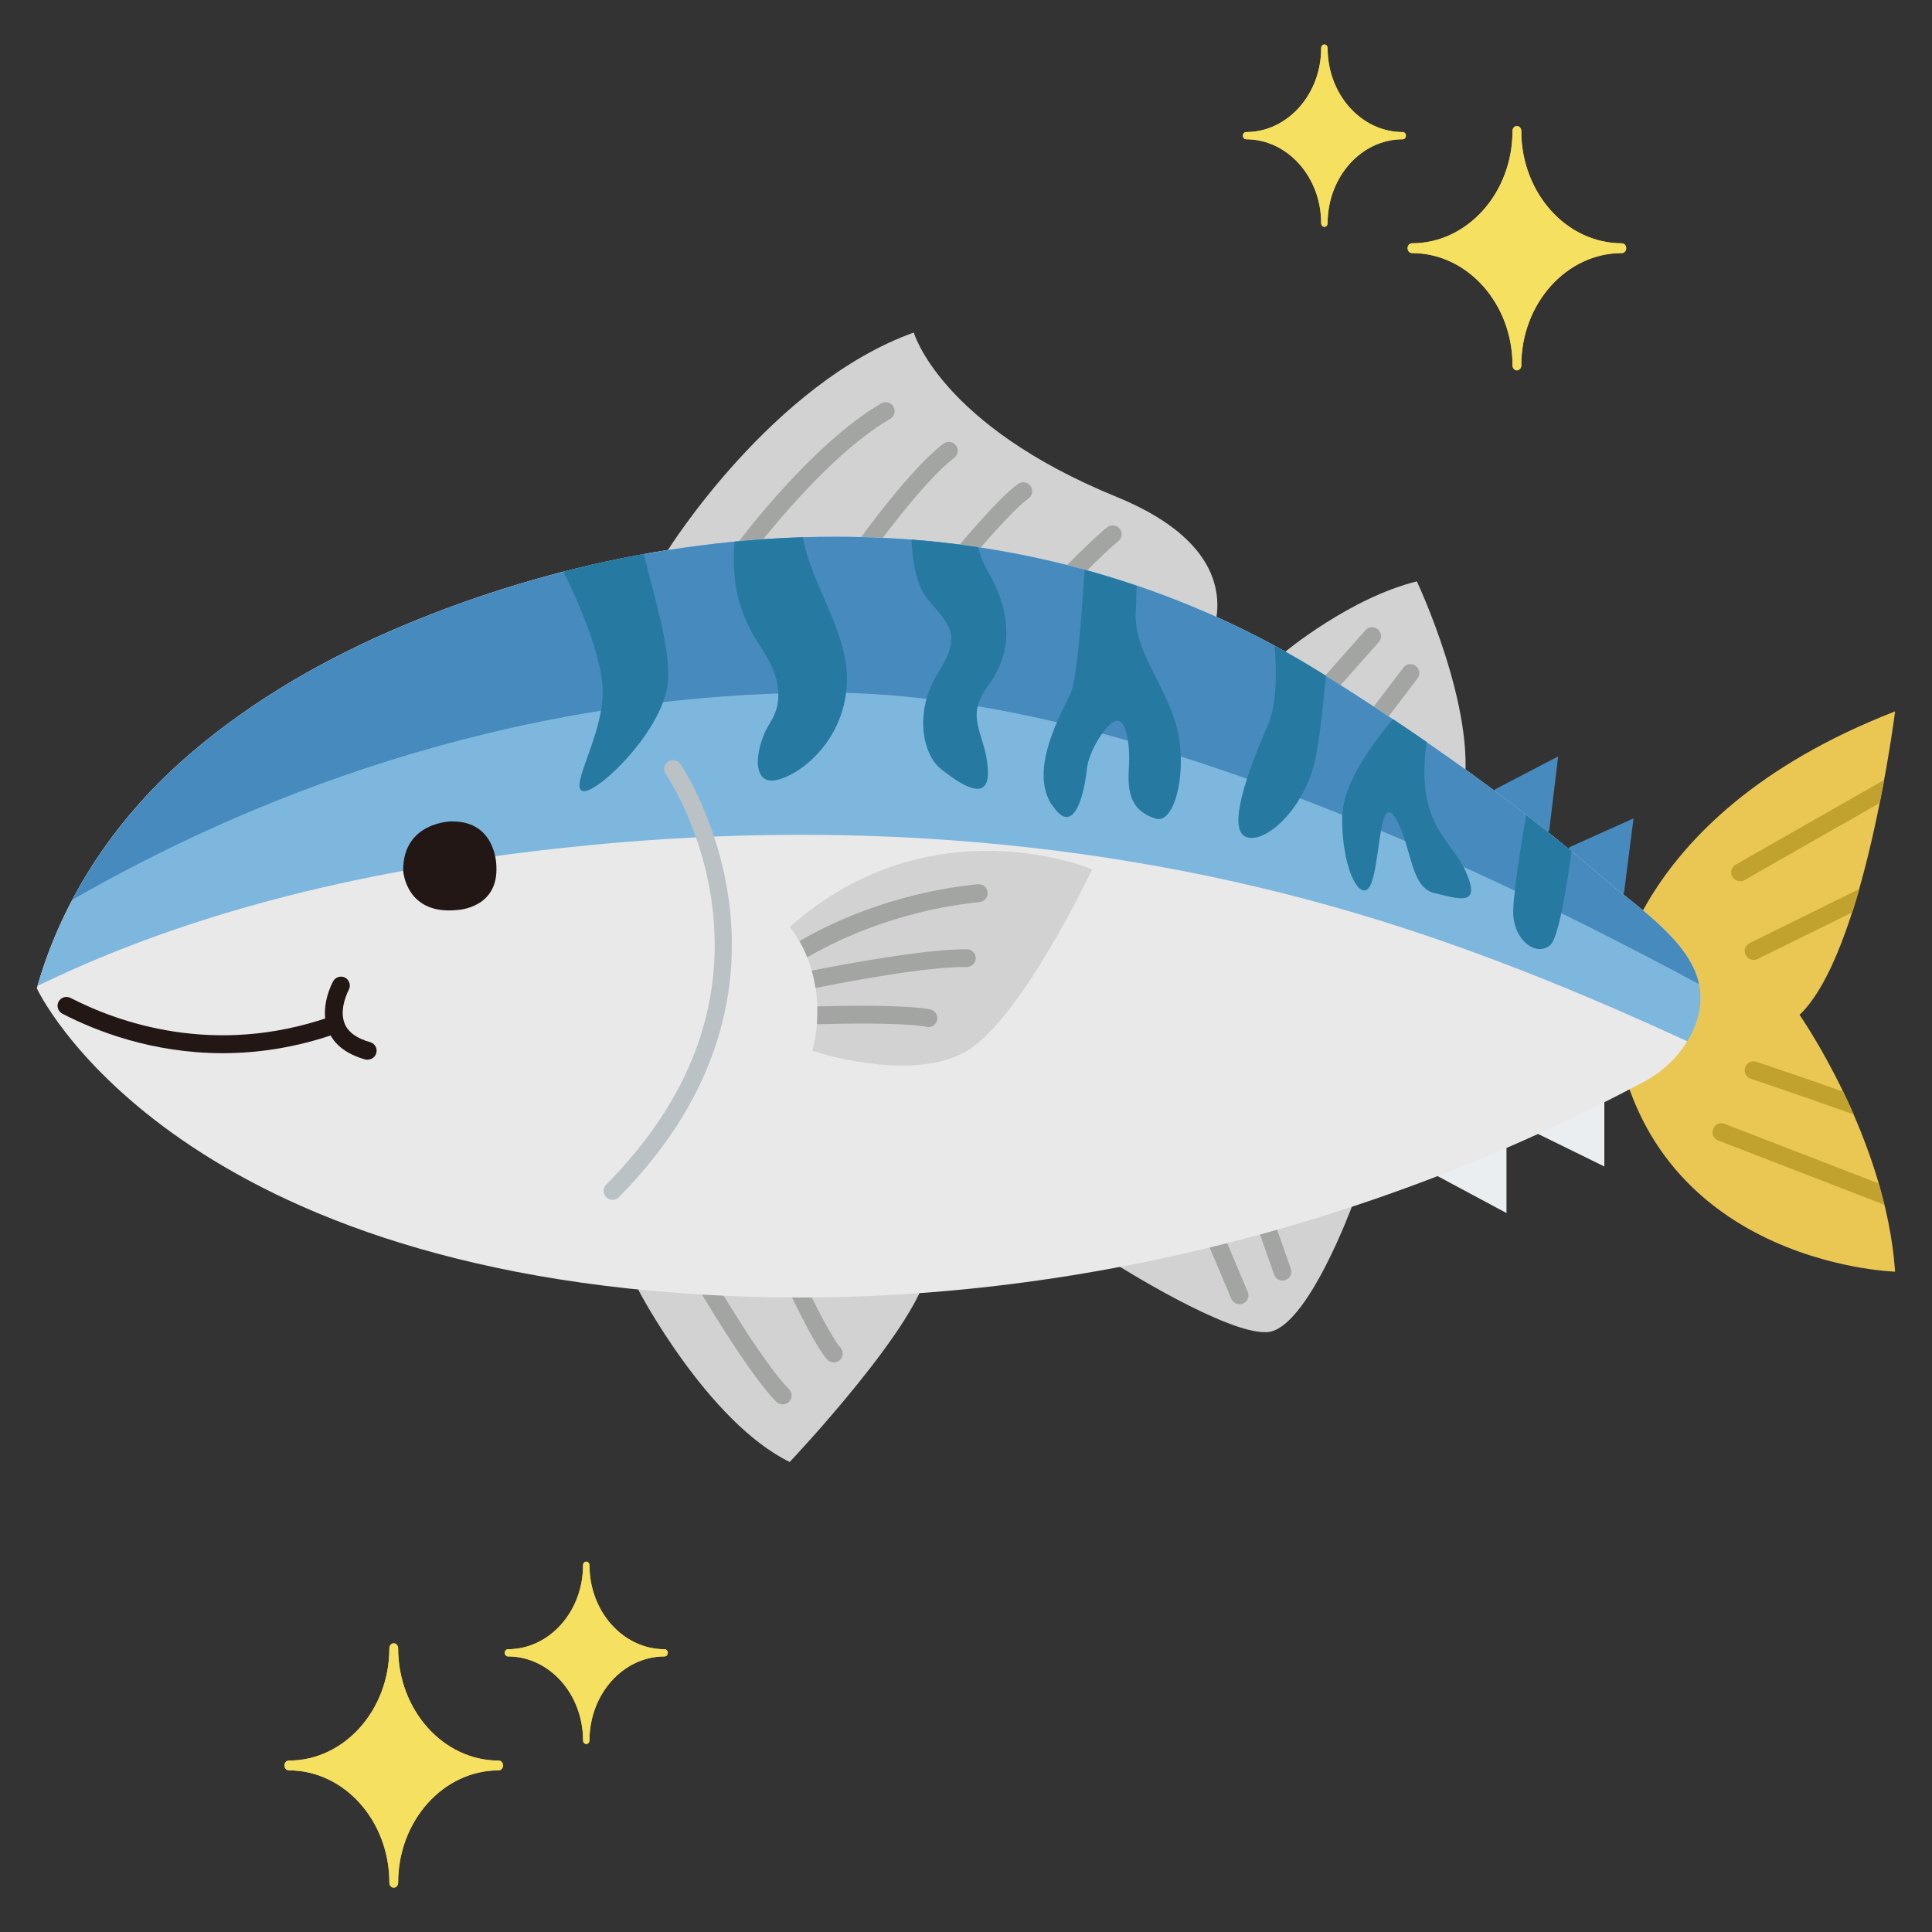 <?xml version="1.0" encoding="UTF-8"?><svg xmlns="http://www.w3.org/2000/svg" width="53mm" height="53mm" viewBox="0 0 150.24 150.24"><rect x="0" y="0" width="150.24" height="150.24" fill="#333333" stroke="none"/><defs><style>.cls-1{fill:#478abd;}.cls-1,.cls-2,.cls-3,.cls-4,.cls-5,.cls-6,.cls-7,.cls-8,.cls-9,.cls-10,.cls-11,.cls-12{stroke-width:0px;}.cls-2{fill:#a3a5a3;}.cls-3{fill:#267aa1;}.cls-4{fill:#eac752;}.cls-5{fill:#d1d2d1;}.cls-13{isolation:isolate;}.cls-6{fill:#e9e9e9;}.cls-7{fill:#f6e05f;}.cls-8{fill:#bac2c6;mix-blend-mode:multiply;}.cls-9{fill:#7eb7dd;}.cls-10{fill:#eaeef0;}.cls-11{fill:#c1a22e;}.cls-12{fill:#221714;}</style></defs><g class="cls-13"><g id="_レイヤー_1"><path class="cls-4" d="M125.35,78.05s.63-14.42,22.02-22.73c0,0-2.36,18.79-7.43,23.6,0,0,6.71,9.57,7.43,19.97,0,0-20.48-.57-22.02-20.83Z"/><path class="cls-5" d="M51.95,42.76s8.1-12.96,19.11-16.9c0,0,2.03,7.17,15.77,12.78,11.37,4.65,7.02,11.56,7.02,11.56,0,0-13.19-4.89-21.66-5.03-8.47-.14-20.98.95-20.98.95l.74-3.35Z"/><path class="cls-2" d="M57.92,43.33c-.14,0-.29-.04-.41-.14-.31-.23-.37-.66-.14-.97.23-.31,5.79-7.73,11.16-10.85.33-.19.75-.08.95.25.19.33.08.76-.25.95-5.13,2.97-10.69,10.4-10.74,10.48-.14.18-.34.28-.56.28Z"/><path class="cls-2" d="M67.19,43.33c-.14,0-.28-.04-.4-.13-.31-.22-.38-.66-.16-.97.17-.24,4.15-5.79,6.74-7.73.31-.23.74-.17.97.14.23.31.17.74-.14.97-2.42,1.82-6.41,7.37-6.45,7.43-.14.19-.35.29-.56.29Z"/><path class="cls-2" d="M74.57,44.22c-.15,0-.31-.05-.44-.16-.3-.24-.34-.68-.1-.98.14-.18,3.54-4.32,5.14-5.45.31-.22.74-.15.97.17.22.31.15.75-.17.97-1.2.85-3.92,4.03-4.87,5.19-.14.17-.34.25-.54.25Z"/><path class="cls-2" d="M82.23,46.37c-.17,0-.35-.07-.49-.2-.27-.27-.28-.71,0-.98.35-.36,3.45-3.52,4.38-4.2.31-.23.74-.16.97.14.23.31.16.74-.14.97-.71.53-3.28,3.11-4.21,4.06-.14.14-.32.21-.49.21Z"/><path class="cls-1" d="M116.28,61.37l4.89-2.55-.7,5.79s-1.19,1.25-3.64,0c0,0-1.95-.69-.55-3.24Z"/><path class="cls-1" d="M122.05,65.88l4.98-2.24-.74,5.79s-.67,1.35-3.32,0c0,0-2.22-1.12-.92-3.55Z"/><path class="cls-5" d="M99.96,50.67s5.05-4.19,10.22-5.46c0,0,4.71,9.97,3.63,16.31l-10.69-6.71-4.53-2.9,1.39-1.24Z"/><path class="cls-2" d="M102.83,54.53c-.16,0-.33-.06-.46-.17-.29-.25-.31-.69-.06-.98l3.87-4.37c.25-.29.69-.31.98-.06.29.25.31.69.06.98l-3.87,4.37c-.14.15-.33.23-.52.23Z"/><path class="cls-2" d="M106.69,56.96c-.15,0-.29-.05-.42-.14-.3-.23-.36-.67-.13-.97l2.99-3.93c.23-.31.67-.36.97-.13.3.23.36.67.13.97l-2.99,3.93c-.14.18-.34.27-.55.27Z"/><path class="cls-5" d="M86.8,98.33s8.69,5.5,11.77,5.26c3.08-.24,6.61-9.9,6.61-9.9,0,0-2.44-1.5-9.78,0-7.34,1.5-8.6,4.64-8.6,4.64Z"/><path class="cls-2" d="M96.39,101.42c-.27,0-.53-.16-.64-.42l-2.32-5.49c-.15-.35.02-.76.37-.91.35-.15.76.02.91.37l2.32,5.49c.15.35-.02.76-.37.91-.09.04-.18.05-.27.05Z"/><path class="cls-2" d="M99.73,99.58c-.29,0-.55-.18-.65-.46l-1.6-4.56c-.13-.36.06-.76.42-.88.36-.13.76.06.88.42l1.6,4.56c.13.36-.06.76-.42.88-.08.03-.15.04-.23.04Z"/><path class="cls-5" d="M49.69,100.4s5.33,10.16,11.72,13.29c0,0,10.56-11.15,10.79-15.36.21-3.94-7.92-3.05-10.13-2.88-1.89.15-3.79.37-5.66.66-1.19.18-8.04,1.76-6.71,4.29Z"/><path class="cls-2" d="M60.86,109.21c-.18,0-.35-.07-.49-.2-2.21-2.21-6.26-9.14-6.43-9.43-.19-.33-.08-.76.25-.95.33-.19.76-.08.95.25.04.07,4.13,7.06,6.22,9.15.27.27.27.71,0,.98-.14.14-.31.2-.49.2Z"/><path class="cls-2" d="M64.84,105.95c-.19,0-.37-.08-.51-.22-.97-1.05-2.96-5.28-3.18-5.76-.16-.35-.01-.76.33-.92.35-.16.76-.01.92.33.84,1.81,2.33,4.74,2.95,5.41.26.28.24.72-.04.98-.13.12-.3.18-.47.18Z"/><path class="cls-10" d="M111.7,91.41l5.45,2.92v-5.53s-1.58-1.27-3.19-.54c-1.61.72-2.85,2.83-2.26,3.15Z"/><path class="cls-10" d="M119.32,88.04l5.44,2.67v-5.01s-.81-1.79-3.12-.98c-2.31.82-3.04,2-2.31,3.31Z"/><path class="cls-6" d="M68.47,41.81c-12.58-.56-25.4,1.92-37.12,6.84-5.93,2.49-11.6,5.72-16.5,9.91-5.66,4.84-9.96,11.09-11.99,18.29,0,0,10.15,22.05,53.84,23.93,24.58,1.06,49.55-5.11,71.27-16.73,2.49-1.33,4.66-4.28,4.2-7.3-.53-3.45-4.94-6.26-7.38-8.37-6.87-5.95-14.32-11.21-22.02-16.03-10.32-6.46-22.16-9.99-34.3-10.53Z"/><path class="cls-9" d="M132.17,76.74c-.53-3.45-4.94-6.26-7.38-8.37-6.87-5.95-14.32-11.21-22.02-16.03-10.32-6.46-22.16-9.99-34.3-10.53-12.58-.56-25.4,1.92-37.12,6.84-5.93,2.49-11.6,5.72-16.5,9.91-5.61,4.79-9.88,10.98-11.93,18.1.8-.38,1.6-.75,2.39-1.11,12.68-5.71,26.66-8.47,40.47-9.82,21.49-2.1,43.14-.2,63.68,6.54,7.41,2.43,14.66,5.43,21.76,8.71.78-1.27,1.19-2.74.96-4.23Z"/><path class="cls-1" d="M132.11,76.5c-.69-3.34-4.94-6.06-7.32-8.12-6.87-5.95-14.32-11.21-22.02-16.03-10.32-6.46-22.16-9.99-34.3-10.53-12.58-.56-25.4,1.92-37.12,6.84-5.93,2.49-11.6,5.72-16.5,9.91-3.76,3.22-6.92,7.06-9.22,11.4,12.94-7.46,33.25-16.02,58.4-16.11,20.28-.07,46.02,10.79,68.07,22.66Z"/><path class="cls-3" d="M45.33,61.52c1.12.23,6.4-4.84,6.62-8.63.15-2.65-1.13-6.74-1.89-9.81-2.1.38-4.19.84-6.25,1.37.04.07,3.06,5.97,3.06,9.38s-2.65,7.46-1.53,7.69Z"/><path class="cls-3" d="M59.22,50.42c1.17,1.76,1.9,3.83.68,5.76-1.21,1.9-1.58,5.08.65,4.44,2.22-.63,5.53-3.68,5.3-8.27-.17-3.54-2.87-7.24-3.41-10.57-1.78.05-3.56.17-5.33.34-.23,3.22.29,5.56,2.11,8.31Z"/><path class="cls-3" d="M72.94,52.34c-1.88,3.02-1.2,6.32.23,7.46,1.43,1.13,3.83,2.81,3.65,0s-1.86-3.94,0-6.44c1.86-2.49,1.97-5.55,0-8.91-.35-.61-.6-1.25-.77-1.9-1.71-.26-3.44-.46-5.17-.59.06,1.53.33,3.55,1.31,4.7,1.72,2.04,2.63,2.67.75,5.69Z"/><path class="cls-3" d="M81.8,62.57c1.81,2.82,2.58-1.31,2.72-2.76.14-1.45,1.57-3.63,2.28-3.76.71-.14,1.12,1.54.98,3.76-.14,2.22.41,3.27,2.04,3.84,1.63.56,2.58-4.06,1.63-7.32-.95-3.26-3.26-5.71-3.13-8.7.03-.7.06-1.4.07-2.08-1.34-.45-2.69-.86-4.05-1.24-.21,3.33-.6,8.52-1.06,9.54-.68,1.53-3.31,5.92-1.5,8.73Z"/><path class="cls-3" d="M98.57,56.45c-1.54,3.53-3.17,8.02-1.68,8.63,1.5.61,4.67-2.26,5.44-6.26.3-1.55.56-3.93.78-6.27-.11-.07-.22-.14-.34-.21-1.2-.75-2.41-1.45-3.65-2.12.17,2.18.16,4.6-.55,6.23Z"/><path class="cls-3" d="M106.69,68.54c.67-2.03.6-7,1.86-4.86,1.26,2.15,1.08,5.32,3,5.77,1.93.45,3.7,1.11,2.41-1.73-1.14-2.49-3.92-3.64-3.02-10.02-.86-.6-1.73-1.19-2.61-1.77-1.81,2.12-3.96,5.17-3.96,7.7,0,4.37,1.66,6.94,2.32,4.91Z"/><path class="cls-3" d="M117.69,71.26c.14,1.9,1.77,3.14,2.85,2.25.63-.51,1.25-4.24,1.67-7.32-1.16-.96-2.34-1.89-3.53-2.81-.43,2.51-1.09,6.59-1,7.88Z"/><path class="cls-12" d="M17.32,81.9c-5.48,0-9.88-1.73-12.47-3.07-.34-.18-.47-.59-.3-.93.18-.34.59-.47.93-.3,3.67,1.89,11.16,4.61,20.17,1.48.36-.13.76.06.88.43.13.36-.07.76-.43.88-3.13,1.09-6.09,1.51-8.79,1.51Z"/><path class="cls-12" d="M28.6,82.41c-.06,0-.12,0-.19-.02-1.46-.41-2.43-1.15-2.88-2.23-.75-1.8.33-3.77.38-3.86.19-.33.61-.45.94-.27.33.19.45.61.27.94-.01.03-.8,1.49-.31,2.65.28.66.94,1.13,1.97,1.42.37.1.59.48.48.85-.08.31-.36.51-.67.51Z"/><path class="cls-12" d="M35.16,63.87s-3.81,0-3.81,3.81c0,0,.18,3.53,4.26,3.08,0,0,3.17-.14,2.99-3.42,0,0,0-3.49-3.44-3.46Z"/><path class="cls-8" d="M47.63,93.3c-.18,0-.35-.07-.49-.2-.27-.27-.27-.71,0-.98,6.53-6.6,9.29-13.99,8.21-21.94-.81-5.93-3.55-9.95-3.58-9.99-.22-.31-.14-.75.18-.96.31-.22.75-.14.96.18.12.17,11.56,17.16-4.79,33.69-.14.14-.31.21-.49.21Z"/><path class="cls-5" d="M61.41,72.08s3.26,3.64,1.77,9.64c0,0,7.71,2.57,12.01,0,4.3-2.57,9.74-14.12,9.74-14.12,0,0-12.51-5.3-23.52,4.49Z"/><path class="cls-2" d="M76.8,69.38c-.04-.38-.37-.65-.76-.62-6.98.71-12.02,3.33-13.87,4.43.2.34.41.76.6,1.26,1.66-.98,6.62-3.61,13.41-4.3.38-.04.66-.38.62-.76Z"/><path class="cls-2" d="M75.18,75.2c.37-.01.7-.3.7-.68,0-.38-.3-.7-.68-.7-3.18-.04-9.71,1.19-12.08,1.66.12.42.23.86.3,1.35,2.35-.47,8.74-1.69,11.75-1.63Z"/><path class="cls-2" d="M72.07,79.86s.08.01.13.01c.33,0,.62-.23.68-.57.07-.38-.18-.74-.56-.81-1.98-.36-6.58-.29-8.76-.23.01.44,0,.9-.03,1.39,2.11-.06,6.69-.14,8.55.2Z"/><path class="cls-11" d="M134.12,87.39c-.36-.14-.76.04-.9.4-.14.36.04.76.4.9l12.92,5c-.14-.56-.28-1.11-.44-1.66l-11.98-4.63Z"/><path class="cls-11" d="M135.71,83.01c-.12.36.07.76.44.88,2.47.83,6.13,2.09,8,2.78-.27-.62-.54-1.21-.81-1.78-1.43-.51-3.56-1.24-6.75-2.32-.36-.12-.76.07-.88.44Z"/><path class="cls-11" d="M134.72,68.18c.13.22.36.35.6.35.12,0,.23-.03.34-.09l10.52-6c.12-.62.24-1.22.34-1.79l-11.55,6.59c-.33.19-.45.61-.26.95Z"/><path class="cls-11" d="M135.74,74.26c.12.24.37.39.62.39.1,0,.21-.02.31-.07l7.37-3.63c.19-.6.38-1.2.55-1.82l-8.53,4.21c-.34.17-.48.58-.32.93Z"/><path class="cls-4" d="M96.9,10.27c3.22,0,5.84-2.93,5.84-6.53,0-.16.11-.28.25-.28s.25.13.25.28c0,3.6,2.62,6.53,5.84,6.53.14,0,.25.12.25.28s-.11.28-.25.28c-3.22,0-5.84,2.93-5.84,6.53,0,.15-.11.28-.25.28s-.25-.13-.25-.28c0-3.6-2.62-6.53-5.84-6.53-.14,0-.25-.13-.25-.28s.11-.28.25-.28Z"/><path class="cls-4" d="M109.8,18.92c4.31,0,7.82-3.92,7.82-8.74,0-.21.15-.38.34-.38s.34.17.34.38c0,4.82,3.51,8.74,7.82,8.74.19,0,.34.17.34.38s-.15.38-.34.38c-4.31,0-7.82,3.92-7.82,8.74,0,.21-.15.38-.34.38s-.34-.17-.34-.38c0-4.82-3.51-8.74-7.82-8.74-.19,0-.34-.17-.34-.38s.15-.38.34-.38Z"/><path class="cls-7" d="M96.9,10.27c3.22,0,5.84-2.93,5.84-6.53,0-.16.11-.28.25-.28s.25.13.25.28c0,3.6,2.62,6.53,5.84,6.53.14,0,.25.12.25.28s-.11.28-.25.28c-3.22,0-5.84,2.93-5.84,6.53,0,.15-.11.28-.25.28s-.25-.13-.25-.28c0-3.6-2.62-6.53-5.84-6.53-.14,0-.25-.13-.25-.28s.11-.28.25-.28Z"/><path class="cls-7" d="M109.8,18.92c4.31,0,7.82-3.92,7.82-8.74,0-.21.15-.38.34-.38s.34.17.34.38c0,4.82,3.51,8.74,7.82,8.74.19,0,.34.17.34.38s-.15.38-.34.38c-4.31,0-7.82,3.92-7.82,8.74,0,.21-.15.38-.34.38s-.34-.17-.34-.38c0-4.82-3.51-8.74-7.82-8.74-.19,0-.34-.17-.34-.38s.15-.38.34-.38Z"/><path class="cls-4" d="M51.93,128.53c0,.16-.11.28-.25.28-3.22,0-5.84,2.93-5.84,6.53,0,.15-.11.28-.25.28s-.25-.13-.25-.28c0-3.6-2.62-6.53-5.84-6.53-.14,0-.25-.13-.25-.28s.11-.28.25-.28c3.22,0,5.84-2.93,5.84-6.53,0-.16.11-.28.25-.28s.25.13.25.28c0,3.6,2.62,6.53,5.84,6.53.14,0,.25.12.25.28Z"/><path class="cls-4" d="M39.12,137.29c0,.21-.15.38-.34.38-4.31,0-7.82,3.92-7.82,8.74,0,.21-.15.38-.34.38s-.34-.17-.34-.38c0-4.82-3.51-8.74-7.82-8.74-.19,0-.34-.17-.34-.38,0-.21.15-.38.34-.38,4.31,0,7.82-3.92,7.82-8.74,0-.21.15-.38.34-.38s.34.17.34.38c0,4.82,3.51,8.74,7.82,8.74.19,0,.34.17.34.38Z"/><path class="cls-7" d="M51.93,128.53c0,.16-.11.28-.25.28-3.22,0-5.84,2.93-5.84,6.53,0,.15-.11.28-.25.28s-.25-.13-.25-.28c0-3.6-2.62-6.53-5.84-6.53-.14,0-.25-.13-.25-.28s.11-.28.25-.28c3.22,0,5.84-2.93,5.84-6.53,0-.16.11-.28.25-.28s.25.13.25.28c0,3.6,2.62,6.53,5.84,6.53.14,0,.25.12.25.28Z"/><path class="cls-7" d="M39.12,137.29c0,.21-.15.38-.34.38-4.31,0-7.82,3.92-7.82,8.74,0,.21-.15.38-.34.38s-.34-.17-.34-.38c0-4.82-3.51-8.74-7.82-8.74-.19,0-.34-.17-.34-.38,0-.21.15-.38.34-.38,4.31,0,7.82-3.92,7.82-8.74,0-.21.15-.38.34-.38s.34.17.34.38c0,4.82,3.51,8.74,7.82,8.74.19,0,.34.17.34.38Z"/></g></g></svg>